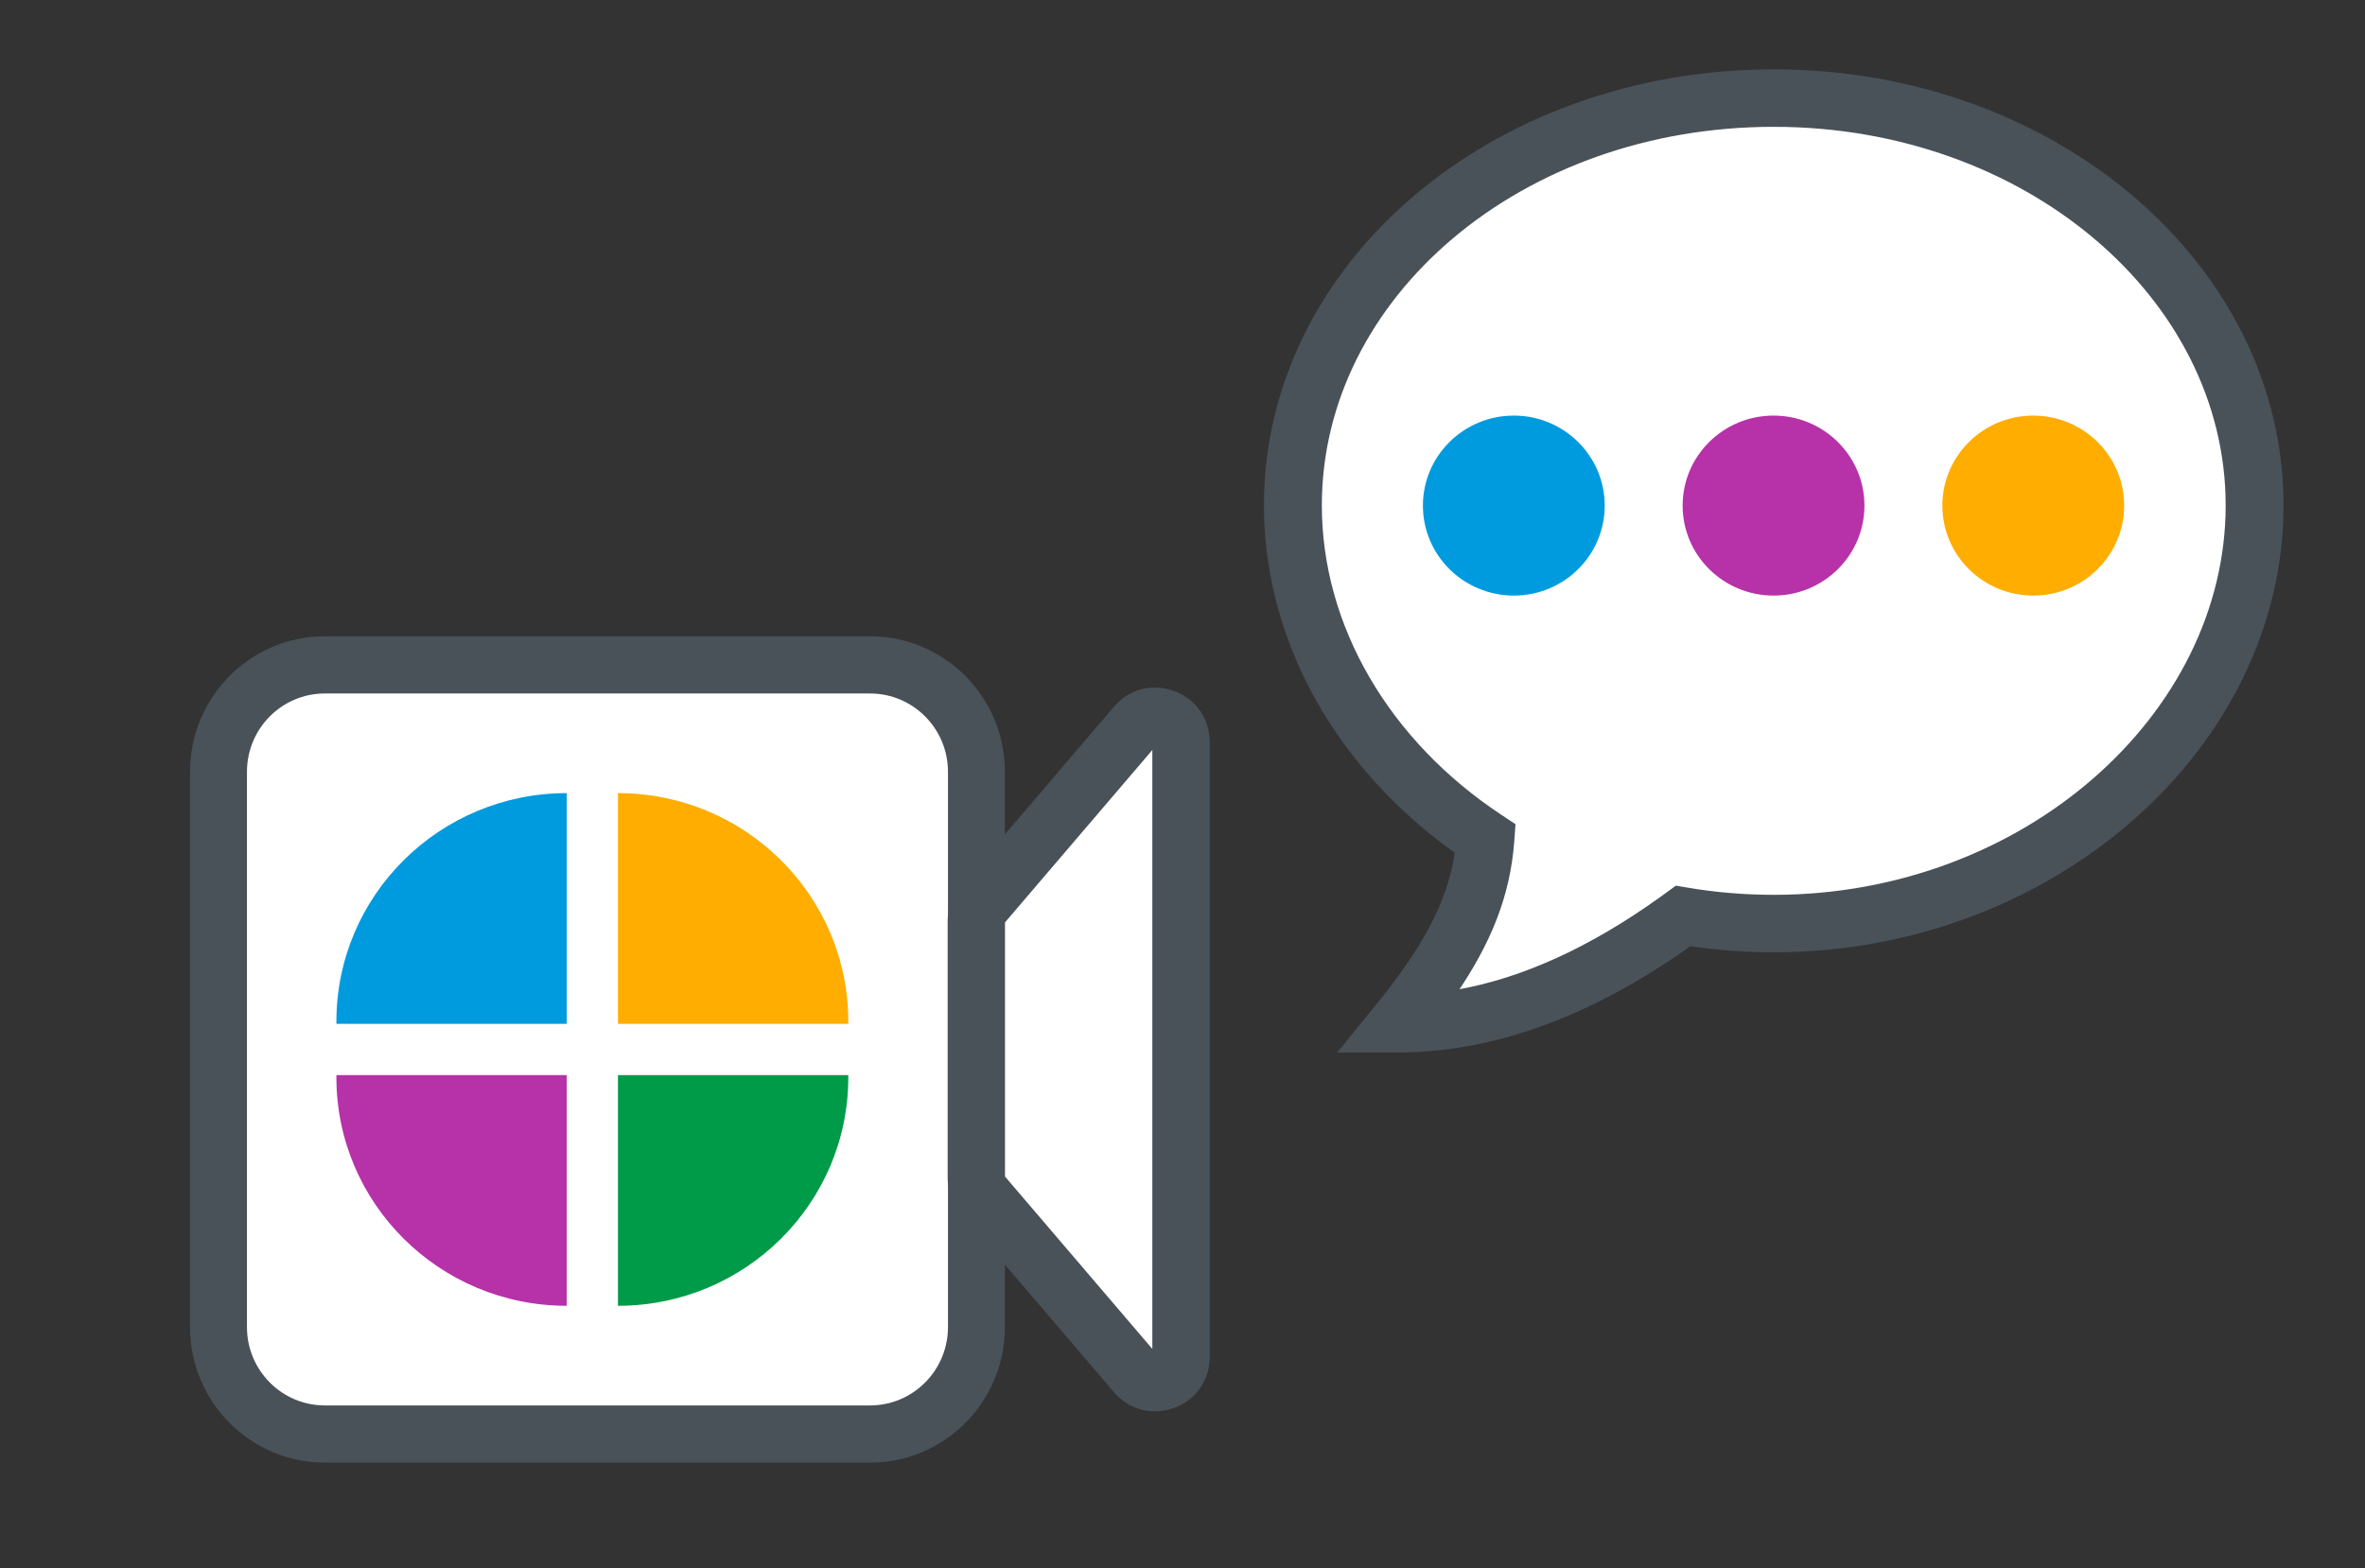 <svg xmlns="http://www.w3.org/2000/svg" width="196" height="130"><rect width="100%" height="100%" fill="#333333" stroke="none"/><g fill="none" fill-rule="nonzero"><path fill="#FFF" d="M26.63 54.7H72.4c4.934 0 8.933 3.968 8.933 8.863v46.024c0 4.895-3.999 8.863-8.932 8.863H26.629c-4.933 0-8.932-3.968-8.932-8.863V63.563c0-4.895 4-8.863 8.932-8.863Z"/><path fill="#495259" stroke="#495259" stroke-width=".5" d="M72.105 53h-45.18C20.891 53 16 57.918 16 63.984v46.032C16 116.082 20.891 121 26.925 121h45.18c6.034 0 10.925-4.918 10.925-10.984V63.984C83.03 57.918 78.14 53 72.105 53Zm-45.18 4.24h45.18c3.705 0 6.708 3.019 6.708 6.744v46.032c0 3.725-3.003 6.745-6.708 6.745h-45.18c-3.705 0-6.708-3.02-6.708-6.745V63.984c0-3.725 3.003-6.745 6.708-6.745Z"/><path fill="#009BDE" d="M46.97 65.75v19.125H27.879v-.184c0-10.46 8.547-18.941 19.09-18.941Z"/><path fill="#B731A9" d="M27.879 89.125h19.09v19.125c-10.543 0-19.09-8.48-19.09-18.941v-.184Z"/><path fill="#FFAD00" d="M51.212 65.75c10.544 0 19.091 8.48 19.091 18.941v.184h-19.09V65.75Z"/><path fill="#009B48" d="M51.212 89.125h19.091v.184c0 10.46-8.547 18.941-19.09 18.941V89.125Z"/><path fill="#FFF" d="M95.758 61.5v51L83.03 97.625v-21.25z"/><path fill="#495259" stroke="#495259" stroke-width=".5" d="m92.513 58.748-12.71 14.877a4.232 4.232 0 0 0-1.015 2.749v21.252c0 1.008.36 1.982 1.015 2.75l12.71 14.876c2.564 3 7.487 1.192 7.487-2.75V61.498c0-3.942-4.923-5.75-7.487-2.75Zm3.236 2.75v51.004L83.04 97.626V76.374l12.71-14.876Z"/><path fill="#FFF" d="M147 8.132c22.284 0 39.85 15.374 39.85 33.764S169.285 76.563 147 76.563a45.18 45.18 0 0 1-7.51-.624c-8.14 5.953-16.022 8.93-23.646 8.93 2.828-3.475 6.79-8.811 7.26-15.332-9.735-6.435-15.955-16.613-15.955-27.641 0-18.533 17.567-33.764 39.851-33.764Z"/><path fill="#495259" stroke="#495259" stroke-width=".5" d="M147 6c-23.263 0-42 15.988-42 35.896l.004.517c.18 10.847 5.983 21.077 15.522 27.94l.307.219-.02.158c-.643 4.289-2.859 8.152-6.642 12.8L111.347 87h4.497l.541-.005c7.59-.13 15.344-2.993 23.25-8.531l.397-.282.823.116c2.021.263 4.073.396 6.145.396 23.031 0 42-16.83 42-36.798C189 22.083 170.207 6 147 6Zm0 4.263c20.963 0 37.702 14.326 37.702 31.633 0 17.501-16.944 32.535-37.702 32.535-2.423 0-4.813-.2-7.15-.594l-.9-.151-.735.537-.543.393c-5.789 4.142-11.387 6.687-16.804 7.663l-.448.076.057-.08c2.833-4.153 4.444-8.046 4.772-12.586l.089-1.238-1.041-.688c-9.365-6.19-14.999-15.797-14.999-25.867 0-17.399 16.68-31.633 37.702-31.633Z"/><path fill="#009BDE" d="M125.458 49.374c4.16 0 7.533-3.34 7.533-7.46 0-4.121-3.372-7.461-7.533-7.461-4.16 0-7.534 3.34-7.534 7.46s3.373 7.46 7.534 7.46Z"/><path fill="#B731A9" d="M146.982 49.374c4.16 0 7.534-3.34 7.534-7.46 0-4.121-3.373-7.461-7.534-7.461-4.16 0-7.533 3.34-7.533 7.46s3.373 7.46 7.533 7.46Z"/><path fill="#FFAD00" d="M168.506 49.374c4.161 0 7.534-3.34 7.534-7.46 0-4.121-3.373-7.461-7.534-7.461-4.16 0-7.533 3.34-7.533 7.46s3.373 7.46 7.533 7.46Z"/></g></svg>